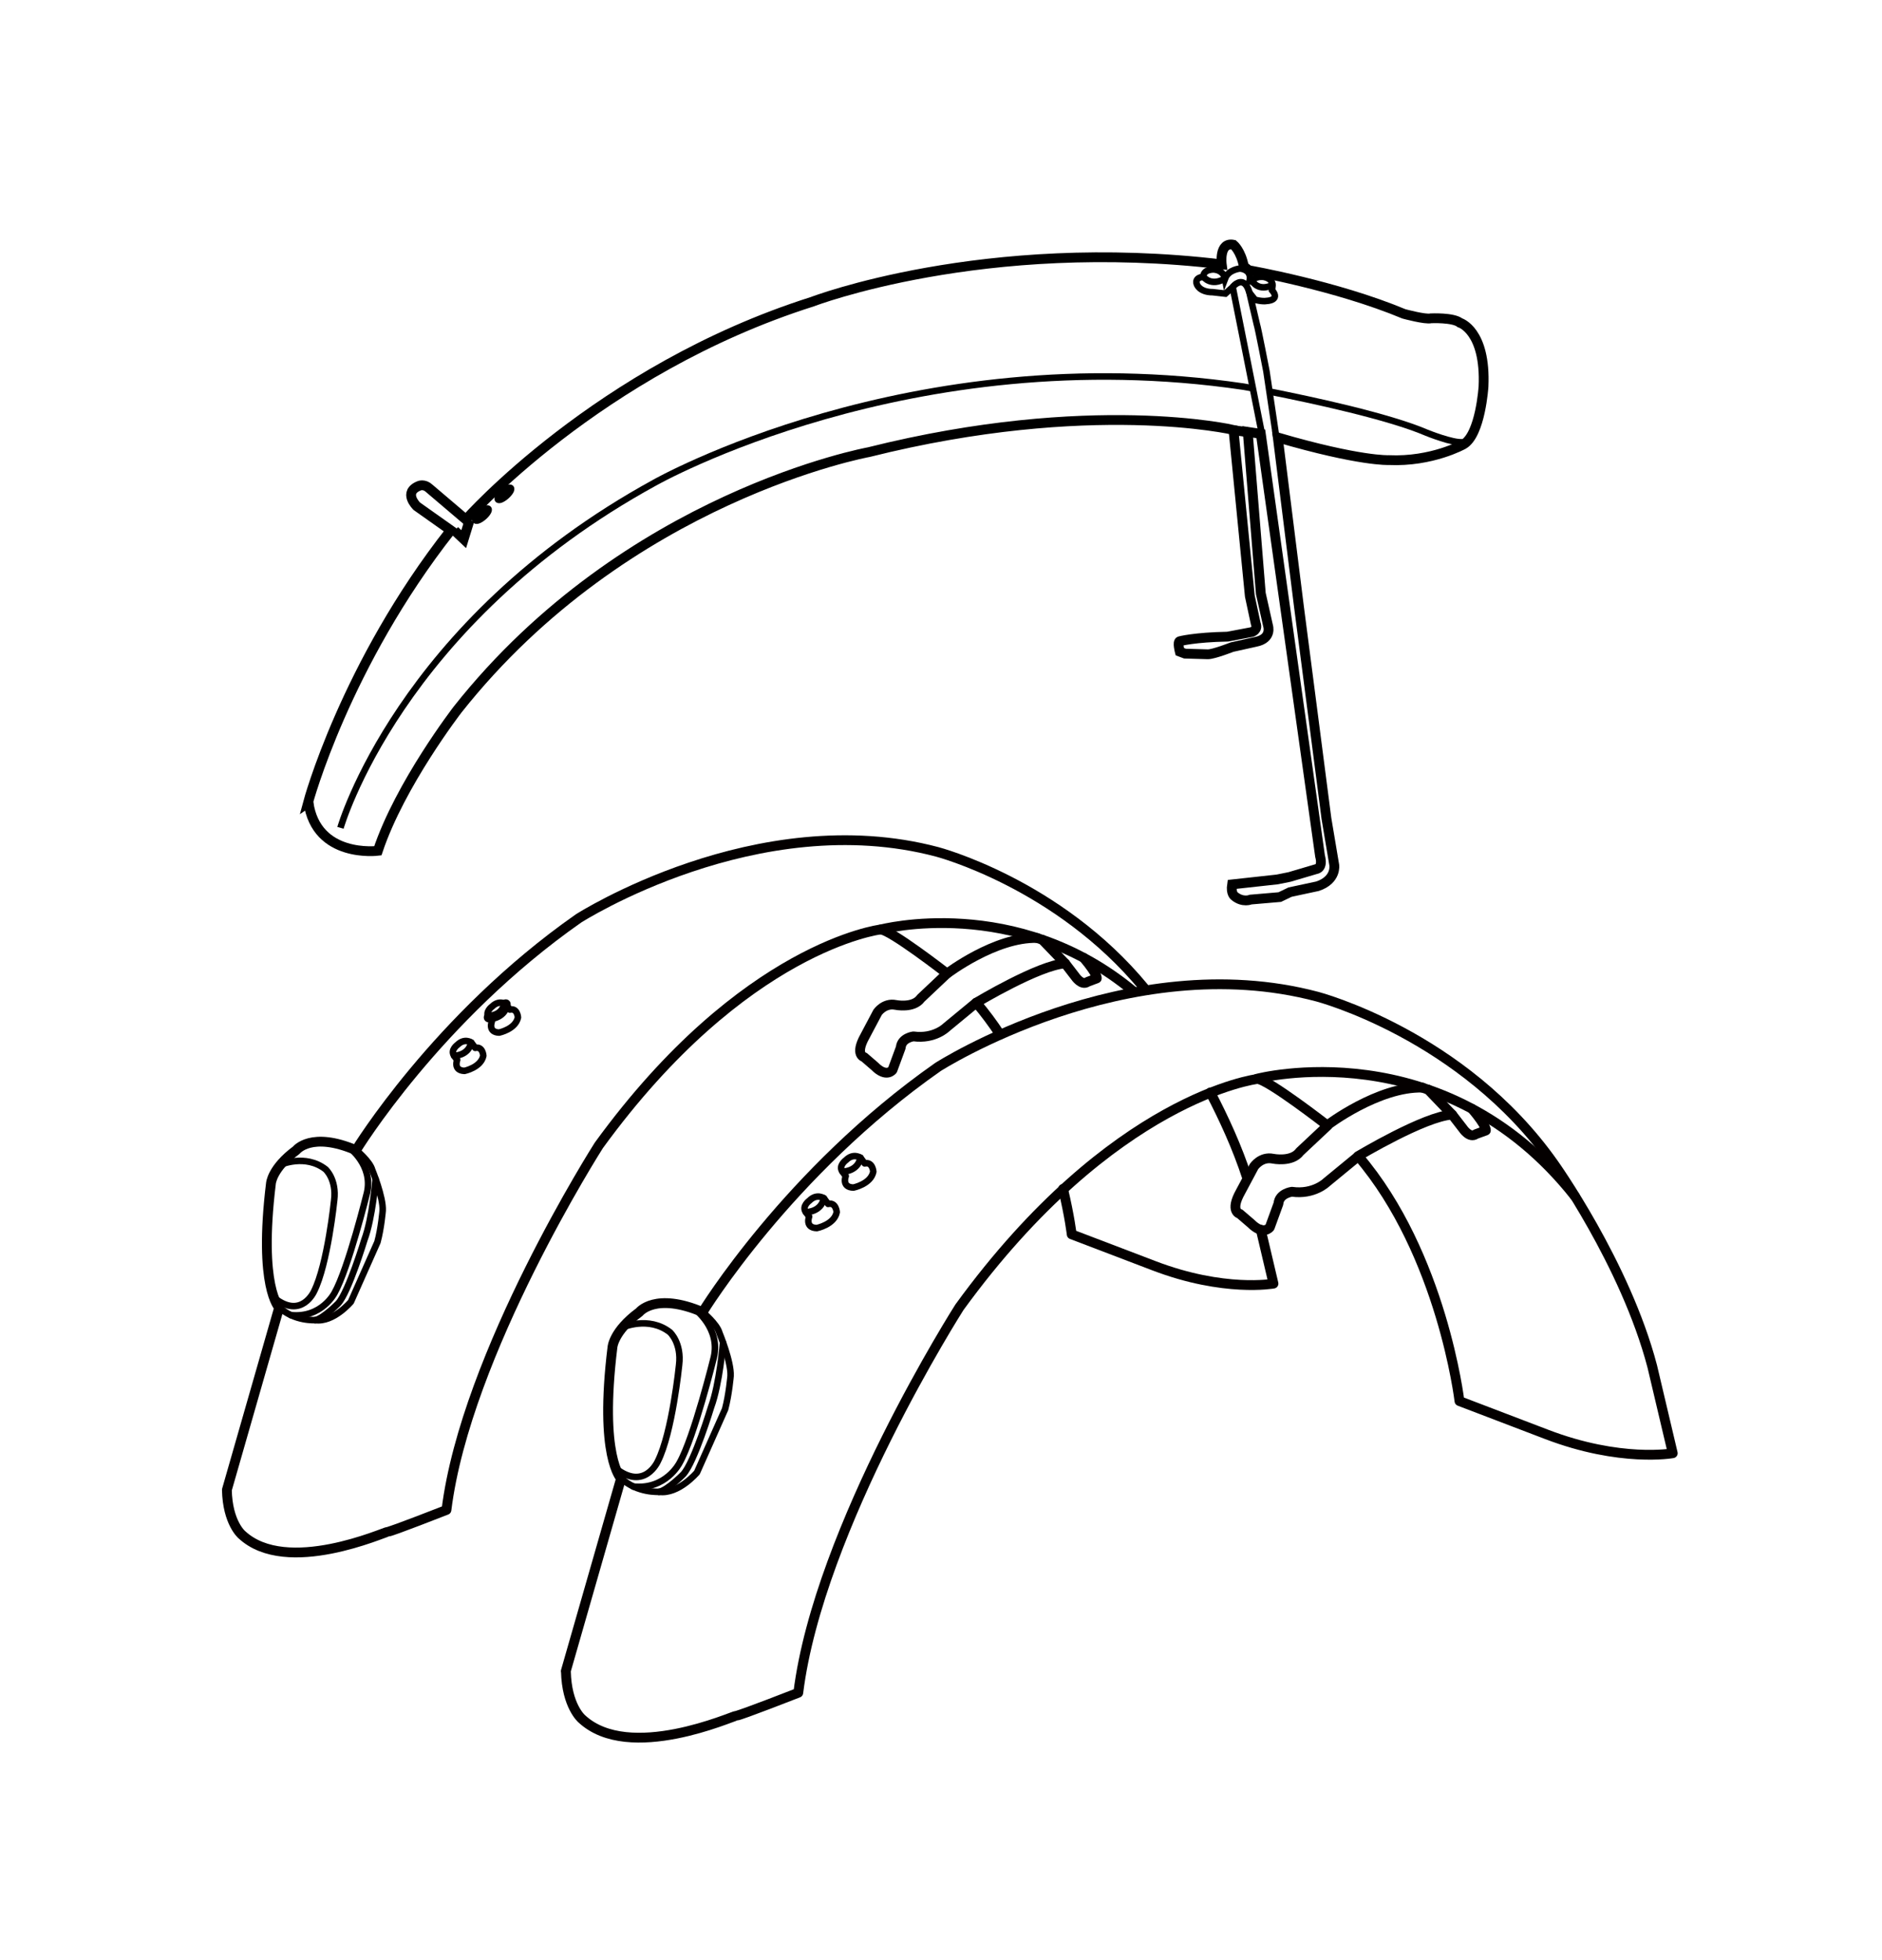 <svg viewBox="0 0 144 150" xmlns="http://www.w3.org/2000/svg" id="_图层_1"><path stroke-width=".75" stroke-linejoin="round" stroke-linecap="round" stroke="#040000" fill="none" d="M76.52,79.17c-.55-.84-1.16-1.66-1.82-2.44l-2.29,1.89s-.91,.91-2.52,.69c0,0-.91,.11-.97,.86l-.63,1.71s-.46,.63-1.37-.29l-.8-.69s-.74-.17,.06-1.6l.97-1.83s.51-.74,1.37-.57c0,0,1.37,.29,1.94-.51l2-1.89s-4.34-3.37-5.09-3.37c0,0-10.46,1.26-21.55,16.52,0,0-10.18,15.95-11.66,27.9,0,0-4.23,1.66-4.46,1.66s-7.77,3.43-11.2,.23c0,0-1.09-.91-1.14-3.43l4-13.95s-1.6-1.54-.63-9.49c0,0,.06-1.16,1.94-2.55,0,0,1.14-1.47,4.57,0,0,0,6.17-10.14,17.03-17.74,0,0,13.66-8.75,27.44-5.09,0,0,9.24,2.41,15.82,10.39"></path><path stroke-width=".75" stroke-linejoin="round" stroke-linecap="round" stroke="#040000" fill="none" d="M96.47,94.11l.97,4.12s-3.77,.69-9.15-1.37l-6.29-2.4s-.15-1.33-.66-3.48"></path><path stroke-width=".75" stroke-linejoin="round" stroke-linecap="round" stroke="#040000" fill="none" d="M92.61,83.6c1.03,1.98,2.05,4.19,2.81,6.52"></path><path stroke-width=".75" stroke-linejoin="round" stroke-linecap="round" stroke="#040000" fill="none" d="M67.38,71.13s10.37-2.74,19.35,4.74"></path><path stroke-width=".75" stroke-linejoin="round" stroke-linecap="round" stroke="#040000" fill="none" d="M72.47,74.5s3.69-2.81,6.89-2.72"></path><path stroke-width=".75" stroke-linejoin="round" stroke-linecap="round" stroke="#040000" fill="none" d="M74.7,76.73s4.81-2.89,6.8-3l.77,1s.49,.73,.94,.41l.71-.27s.09-.28-1-1.57"></path><line stroke-width=".75" stroke-linejoin="round" stroke-linecap="round" stroke="#040000" fill="none" y2="73.73" x2="81.5" y1="71.92" x1="79.76"></line><path stroke-width=".5" stroke-linejoin="round" stroke-linecap="round" stroke="#040000" fill="none" d="M34.74,80.79l.24,.32s-.32,.81,.56,.84c0,0,1.26-.26,1.44-1.16,0,0-.04-.73-.62-.6l-.3-.41s-.51-.36-1.05,.17c0,0-.58,.41-.26,.84Z"></path><path stroke-width=".5" stroke-linejoin="round" stroke-linecap="round" stroke="#040000" fill="none" d="M34.74,80.79s1.09,.02,1.31-1.01"></path><path stroke-width=".5" stroke-linejoin="round" stroke-linecap="round" stroke="#040000" fill="none" d="M37.39,77.86l.24,.32s-.32,.81,.56,.84c0,0,1.26-.26,1.44-1.16,0,0-.04-.73-.62-.6l-.3-.41s-.51-.36-1.05,.17c0,0-.58,.41-.26,.84Z"></path><path stroke-width=".75" stroke-linejoin="round" stroke-linecap="round" stroke="#040000" fill="none" d="M37.39,77.86s1.09,.02,1.31-1.01"></path><path stroke-width=".5" stroke-linejoin="round" stroke-linecap="round" stroke="#040000" fill="none" d="M27.25,88.01s1.06,.87,1.23,1.52c0,0,.86,2.09,.8,3.12,0,0-.11,1.34-.4,2.4l-2.03,4.57s-1.34,1.6-2.74,1.4c0,0-1.57,.11-2.74-.97"></path><path stroke-width=".5" stroke-linejoin="round" stroke-linecap="round" stroke="#040000" fill="none" d="M21.47,89.13s1.89-.85,3.44,.35c0,0,.86,.77,.66,2.37,0,0-.5,4.9-1.54,6.97,0,0-.96,2.17-3.05,.5"></path><path stroke-width=".5" stroke-linejoin="round" stroke-linecap="round" stroke="#040000" fill="none" d="M26.69,87.79s1.88,1.37,1.39,3.49c0,0-1.43,5.8-2.48,7.66,0,0-.99,1.95-3.35,1.7"></path><path stroke-width=".5" stroke-linejoin="round" stroke-linecap="round" stroke="#040000" fill="none" d="M28.74,90.23s-.23,2.96-.86,4.65c0,0-1.2,3.97-2,4.86,0,0-1.11,1.14-1.77,1.29"></path><path stroke-width=".75" stroke-linejoin="round" stroke-linecap="round" stroke="#040000" fill="none" d="M43.29,127.89l4.23-14.75s-1.69-1.63-.66-10.03c0,0,.06-1.23,2.06-2.7,0,0,1.21-1.55,4.84,0,0,0,6.53-10.72,18.01-18.76,0,0,14.45-9.25,29.02-5.38,0,0,11.12,2.9,18.07,12.75,0,0,5.5,7.68,7.56,15.54l1.57,6.65s-3.99,.73-9.67-1.45l-6.65-2.54s-1.33-11.24-7.74-18.74l-2.42,1.99s-.97,.97-2.66,.73c0,0-.97,.12-1.03,.91l-.66,1.81s-.48,.66-1.45-.3l-.85-.73s-.79-.18,.06-1.69l1.03-1.93s.54-.79,1.45-.6c0,0,1.45,.3,2.06-.54l2.12-1.99s-4.59-3.57-5.38-3.57c0,0-11.06,1.33-22.79,17.47,0,0-10.76,16.87-12.33,29.5,0,0-4.47,1.75-4.72,1.75s-8.22,3.63-11.85,.24c0,0-1.15-.97-1.21-3.63Z"></path><path stroke-width=".75" stroke-linejoin="round" stroke-linecap="round" stroke="#040000" fill="none" d="M96.18,82.55s14.26-3.76,24.33,9"></path><path stroke-width=".75" stroke-linejoin="round" stroke-linecap="round" stroke="#040000" fill="none" d="M101.56,86.11s3.9-2.97,7.29-2.88"></path><path stroke-width=".75" stroke-linejoin="round" stroke-linecap="round" stroke="#040000" fill="none" d="M103.92,88.47s5.08-3.05,7.19-3.17l.82,1.06s.51,.78,1,.43l.76-.28s.09-.3-1.06-1.66"></path><line stroke-width=".75" stroke-linejoin="round" stroke-linecap="round" stroke="#040000" fill="none" y2="85.3" x2="111.11" y1="83.38" x1="109.27"></line><path stroke-width=".5" stroke-linejoin="round" stroke-linecap="round" stroke="#040000" fill="none" d="M61.66,92.76l.25,.34s-.34,.86,.59,.88c0,0,1.34-.27,1.52-1.22,0,0-.05-.77-.66-.63l-.32-.43s-.54-.39-1.11,.18c0,0-.61,.43-.27,.88Z"></path><path stroke-width=".5" stroke-linejoin="round" stroke-linecap="round" stroke="#040000" fill="none" d="M61.66,92.76s1.16,.02,1.38-1.07"></path><path stroke-width=".5" stroke-linejoin="round" stroke-linecap="round" stroke="#040000" fill="none" d="M64.46,89.66l.25,.34s-.34,.86,.59,.88c0,0,1.34-.27,1.52-1.22,0,0-.05-.77-.66-.63l-.32-.43s-.54-.39-1.11,.18c0,0-.61,.43-.27,.88Z"></path><path stroke-width=".5" stroke-linejoin="round" stroke-linecap="round" stroke="#040000" fill="none" d="M64.46,89.66s1.16,.02,1.38-1.07"></path><path stroke-width=".5" stroke-linejoin="round" stroke-linecap="round" stroke="#040000" fill="none" d="M53.75,100.4s1.12,.92,1.3,1.61c0,0,.91,2.21,.85,3.29,0,0-.12,1.42-.42,2.54l-2.15,4.84s-1.42,1.69-2.9,1.48c0,0-1.66,.12-2.9-1.03"></path><path stroke-width=".5" stroke-linejoin="round" stroke-linecap="round" stroke="#040000" fill="none" d="M47.63,101.58s2-.9,3.63,.37c0,0,.91,.82,.7,2.51,0,0-.52,5.18-1.63,7.37,0,0-1.01,2.29-3.23,.53"></path><path stroke-width=".5" stroke-linejoin="round" stroke-linecap="round" stroke="#040000" fill="none" d="M53.15,100.17s1.98,1.45,1.47,3.69c0,0-1.51,6.14-2.63,8.1,0,0-1.04,2.06-3.54,1.8"></path><path stroke-width=".5" stroke-linejoin="round" stroke-linecap="round" stroke="#040000" fill="none" d="M55.32,102.75s-.25,3.13-.91,4.92c0,0-1.27,4.2-2.12,5.14,0,0-1.18,1.21-1.87,1.36"></path><g><path stroke-width=".75" stroke-miterlimit="10" stroke="#000" fill="none" d="M23.57,61.42s2.81-10.52,10.92-20.84l-2.6-1.84s-1.1-1.07,.2-1.57c0,0,.38-.15,.75,.2l2.81,2.39s10.12-11.48,26.5-16.67c0,0,13.07-5.03,31.33-2.86,0,0-.23-1.73,.9-1.5,0,0,.56,.45,.79,1.65l.38,.3s6.65,1.16,11.87,3.34c0,0,1.65,.45,2.07,.34,0,0,1.69-.08,2.22,.34,0,0,1.99,.6,1.8,4.88,0,0-.23,3.68-1.54,4.43,0,0-2.4,1.35-5.71,1.2,0,0-2.18,.11-8.49-1.73l1.62,12.96,2.1,16.19,.6,3.57s.19,1.13-1.28,1.62l-2.1,.45-.79,.38-2.22,.19s-.6,.26-1.24-.26c0,0-.3-.19-.19-.9l3.46-.38,.94-.19,2.03-.6s.56-.04,.3-1.01l-4.53-32.3-1-.15,1,12.37,.55,2.45s.35,1-.95,1.25l-1.8,.4s-1.4,.55-1.85,.55l-1.75-.05-.4-.15s-.2-.75,0-.8c0,0,1.1-.3,3.66-.35l1.85-.35s.5-.15,.3-.65l-.45-2.1-1.25-12.72s-10.92-2.55-27.9,1.7c0,0-18.53,3.36-31.46,19.69,0,0-4.41,5.71-6.11,10.82,0,0-4.71,.6-5.31-3.71Z"></path><polyline stroke-width=".75" stroke-miterlimit="10" stroke="#000" fill="none" points="34.79 40.61 35.48 41.26 35.93 39.8"></polyline><path stroke-width=".5" stroke-miterlimit="10" stroke="#000" fill="none" d="M97.22,29.98c3.12,.62,9.02,1.88,11.95,3.14,0,0,2,.81,2.75,.72"></path><path stroke-width=".5" stroke-miterlimit="10" stroke="#000" fill="none" d="M26.05,63.35s4.47-15.69,24.03-26.41c0,0,19.56-11.12,45.08-7.35,0,0,.23,.04,.65,.12"></path><path stroke-width=".5" stroke-miterlimit="10" stroke="#000" fill="none" d="M97.66,33.51l-.76-5.1s-.65-3.37-.74-3.61l-.56-2.4,.43,.54s.52,.15,.89,.09c0,0,1.08-.04,.41-.82l.04-.39s.03-.5-.69-.63c0,0-.74-.09-.84,.37l-.24-.04s.28-.84-.71-.97c0,0-.89,.07-1.15,.76,0,0-.11-.63-.88-.69,0,0-.8-.02-.78,.56,0,0-.71,.04-.5,.58,0,0,.19,.6,1.21,.6l.97,.11,.56-.5,.97,4.86,1.24,6.25"></path><ellipse stroke-width=".5" stroke-miterlimit="10" stroke="#000" fill="none" transform="translate(-15.36 35.15) rotate(-41.59)" ry=".22" rx=".66" cy="37.79" cx="38.6"></ellipse><ellipse stroke-width=".5" stroke-miterlimit="10" stroke="#000" fill="none" transform="translate(-16.84 34.4) rotate(-41.59)" ry=".22" rx=".66" cy="39.38" cx="36.87"></ellipse><path stroke-width=".5" stroke-miterlimit="10" stroke="#000" fill="none" d="M92.08,21.18s.56,.79,1.66,.13"></path><path stroke-width=".5" stroke-miterlimit="10" stroke="#000" fill="none" d="M94.32,21.96s.85-1.06,1.28,.43"></path><path stroke-width=".5" stroke-miterlimit="10" stroke="#000" fill="none" d="M95.84,21.55s.46,.78,1.53,.26"></path><line stroke-width=".75" stroke-miterlimit="10" stroke="#000" fill="none" y2="33.07" x2="95.45" y1="32.92" x1="94.35"></line></g></svg>